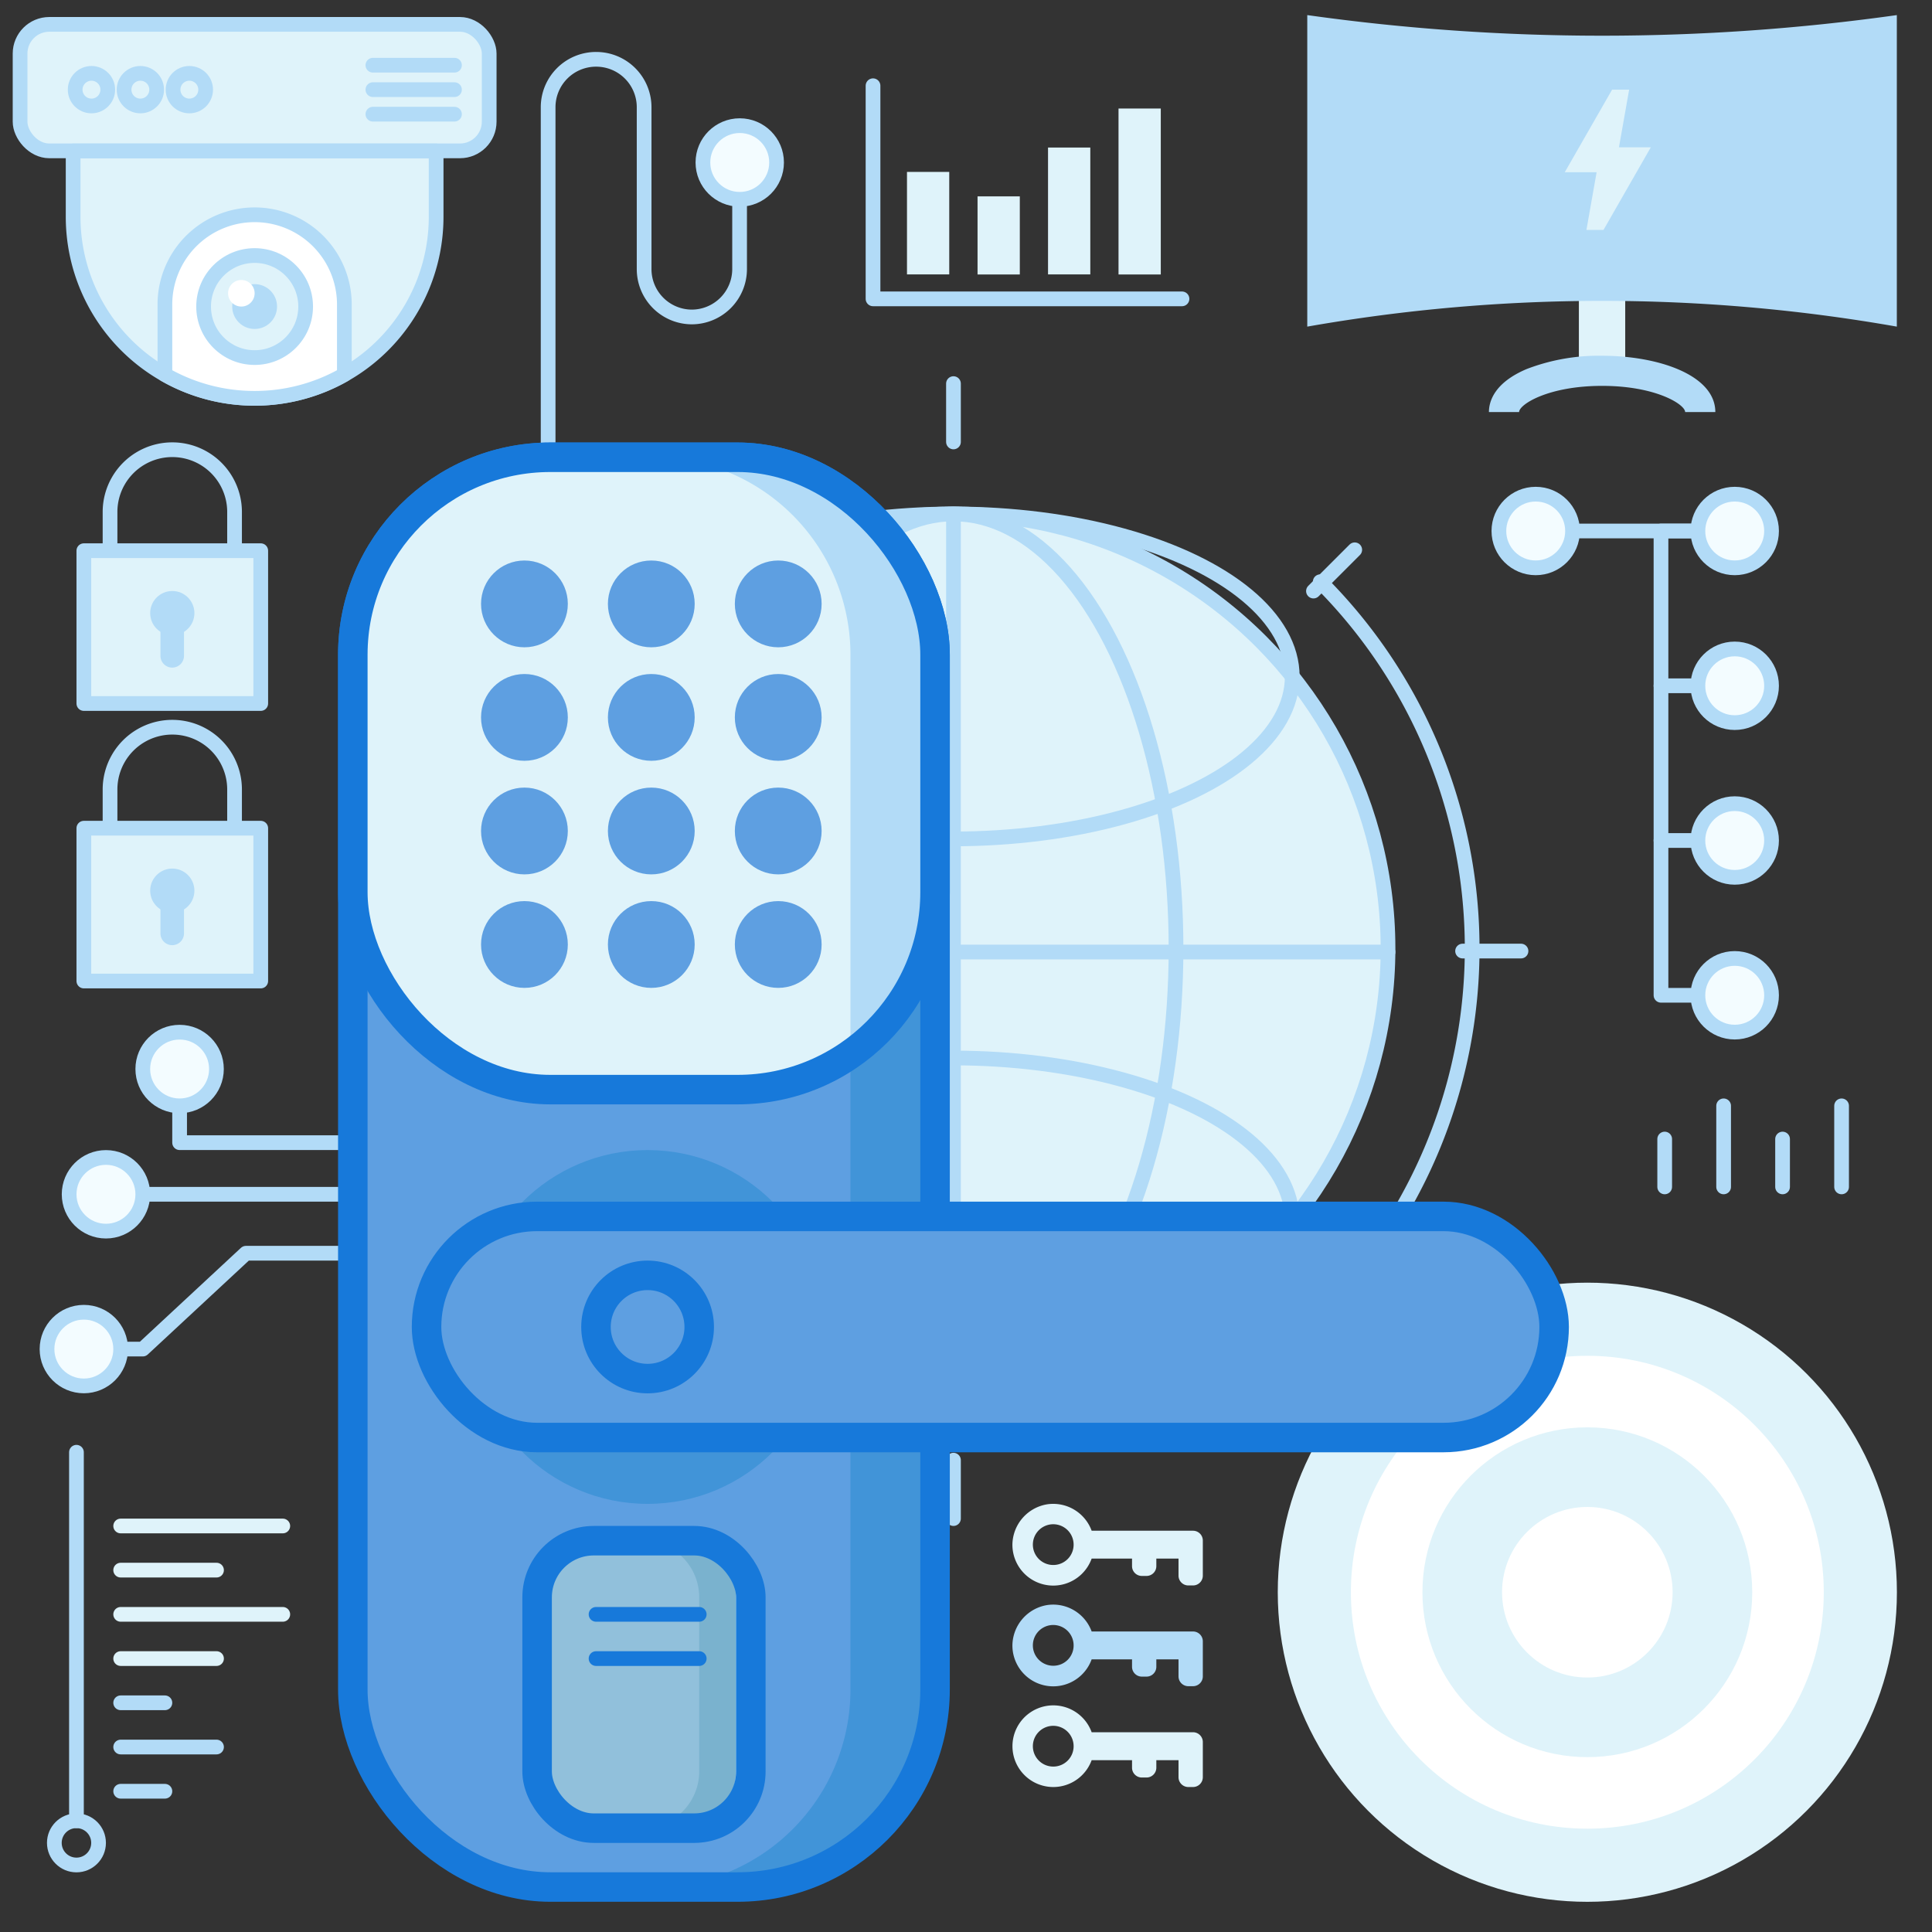 <?xml version="1.0" encoding="UTF-8"?>
<svg xmlns="http://www.w3.org/2000/svg" id="Layer_1" data-name="Layer 1" viewBox="0 0 256 256">
  <rect x="0" y="0" width="256" height="256" fill="#333333" stroke="none"/>
  <defs>
    <style>.cls-1{fill:#dff3fa;}.cls-2{fill:#fff;}.cls-12,.cls-3,.cls-5,.cls-8{fill:none;}.cls-3,.cls-4{stroke:#b2dbf7;}.cls-12,.cls-3,.cls-4,.cls-5,.cls-8{stroke-linecap:round;stroke-linejoin:round;}.cls-12,.cls-3,.cls-4,.cls-5{stroke-width:1.95px;}.cls-4{fill:#f3fcff;}.cls-5{stroke:#dff3fa;}.cls-6{fill:#5e9fe1;}.cls-7{fill:#4194d8;}.cls-12,.cls-8{stroke:#1779da;}.cls-8{stroke-width:3.91px;}.cls-9{fill:#b2dbf7;}.cls-10{fill:#91c0db;}.cls-11{fill:#7ab2ce;}</style>
  </defs>
  <title>keypad doorhandle</title>
  <circle class="cls-1" cx="210.33" cy="210.98" r="41.02"></circle>
  <circle class="cls-2" cx="210.33" cy="210.98" r="31.33"></circle>
  <circle class="cls-1" cx="210.33" cy="210.98" r="21.85"></circle>
  <circle class="cls-2" cx="210.33" cy="210.98" r="11.3"></circle>
  <polyline class="cls-3" points="67.75 166.06 32.59 166.06 18.92 178.76 9.15 178.76"></polyline>
  <line class="cls-3" x1="76.54" y1="158.25" x2="15.01" y2="158.25"></line>
  <polyline class="cls-3" points="76.54 151.41 23.8 151.41 23.8 140.67"></polyline>
  <circle class="cls-4" cx="14.04" cy="158.25" r="4.88"></circle>
  <circle class="cls-4" cx="11.11" cy="178.76" r="4.88"></circle>
  <circle class="cls-4" cx="23.8" cy="141.65" r="4.88"></circle>
  <circle class="cls-1" cx="126.34" cy="125.68" r="57.58"></circle>
  <ellipse class="cls-3" cx="126.34" cy="125.68" rx="29.49" ry="57.58"></ellipse>
  <circle class="cls-3" cx="126.34" cy="125.68" r="57.58"></circle>
  <ellipse class="cls-3" cx="126.34" cy="89.63" rx="44.89" ry="21.53"></ellipse>
  <ellipse class="cls-3" cx="126.34" cy="161.72" rx="44.89" ry="21.53"></ellipse>
  <line class="cls-3" x1="68.76" y1="126.15" x2="183.92" y2="126.15"></line>
  <line class="cls-3" x1="126.34" y1="183.72" x2="126.34" y2="68.57"></line>
  <path class="cls-3" d="M77.74,174.27a68.74,68.74,0,0,1,0-97.19"></path>
  <path class="cls-3" d="M174.94,77.08a68.72,68.72,0,0,1,0,97.19"></path>
  <line class="cls-3" x1="126.34" y1="50.83" x2="126.34" y2="58.56"></line>
  <line class="cls-3" x1="126.34" y1="193.48" x2="126.34" y2="201.22"></line>
  <line class="cls-3" x1="201.54" y1="126.02" x2="193.8" y2="126.02"></line>
  <line class="cls-3" x1="58.88" y1="126.02" x2="51.15" y2="126.02"></line>
  <line class="cls-3" x1="179.51" y1="179.19" x2="174.04" y2="173.73"></line>
  <line class="cls-3" x1="78.64" y1="78.32" x2="73.17" y2="72.85"></line>
  <line class="cls-3" x1="73.17" y1="179.19" x2="78.64" y2="173.73"></line>
  <line class="cls-3" x1="174.04" y1="78.32" x2="179.51" y2="72.85"></line>
  <line class="cls-3" x1="220.58" y1="157.27" x2="220.58" y2="150.93"></line>
  <line class="cls-3" x1="228.39" y1="157.27" x2="228.39" y2="146.53"></line>
  <line class="cls-3" x1="236.2" y1="157.27" x2="236.2" y2="150.93"></line>
  <line class="cls-3" x1="244.02" y1="157.27" x2="244.02" y2="146.53"></line>
  <line class="cls-4" x1="228.88" y1="111.37" x2="220.09" y2="111.37"></line>
  <line class="cls-4" x1="228.88" y1="70.36" x2="203.49" y2="70.36"></line>
  <polyline class="cls-3" points="228.88 70.36 220.09 70.36 220.09 131.88 228.88 131.88"></polyline>
  <circle class="cls-4" cx="229.86" cy="70.36" r="4.88"></circle>
  <circle class="cls-4" cx="229.86" cy="111.37" r="4.88"></circle>
  <line class="cls-4" x1="228.88" y1="90.87" x2="220.09" y2="90.87"></line>
  <circle class="cls-4" cx="229.86" cy="90.87" r="4.88"></circle>
  <circle class="cls-4" cx="229.86" cy="131.88" r="4.88"></circle>
  <circle class="cls-4" cx="203.49" cy="70.36" r="4.88"></circle>
  <rect class="cls-1" x="120.18" y="22.78" width="5.6" height="13.58"></rect>
  <rect class="cls-1" x="129.53" y="26.02" width="5.6" height="10.35"></rect>
  <rect class="cls-1" x="138.87" y="19.55" width="5.6" height="16.81"></rect>
  <rect class="cls-1" x="148.21" y="14.38" width="5.6" height="21.99"></rect>
  <polyline class="cls-3" points="115.68 11.36 115.68 39.6 156.62 39.6"></polyline>
  <path class="cls-3" d="M72.63,73.29V14.21A6.35,6.35,0,0,1,79,7.86h0a6.35,6.35,0,0,1,6.35,6.35V35.69A6.34,6.34,0,0,0,91.67,42h0A6.35,6.35,0,0,0,98,35.69V21.53"></path>
  <circle class="cls-4" cx="98.02" cy="21.53" r="4.88"></circle>
  <line class="cls-3" x1="10.13" y1="192.43" x2="10.13" y2="241.26"></line>
  <circle class="cls-3" cx="10.13" cy="244.19" r="2.93"></circle>
  <line class="cls-5" x1="37.47" y1="202.2" x2="15.99" y2="202.2"></line>
  <line class="cls-5" x1="28.69" y1="208.05" x2="15.99" y2="208.05"></line>
  <line class="cls-5" x1="37.47" y1="213.91" x2="15.99" y2="213.91"></line>
  <line class="cls-5" x1="28.69" y1="219.77" x2="15.99" y2="219.77"></line>
  <line class="cls-3" x1="21.85" y1="225.63" x2="15.99" y2="225.63"></line>
  <line class="cls-3" x1="28.69" y1="231.49" x2="15.99" y2="231.49"></line>
  <line class="cls-3" x1="21.85" y1="237.35" x2="15.99" y2="237.35"></line>
  <rect class="cls-6" x="46.75" y="60.59" width="77.15" height="189.45" rx="26.17"></rect>
  <path class="cls-7" d="M97.73,60.59H86.52a26.17,26.17,0,0,1,26.17,26.17V223.88a26.17,26.17,0,0,1-26.17,26.17H97.73a26.17,26.17,0,0,0,26.17-26.17V86.76A26.17,26.17,0,0,0,97.73,60.59Z"></path>
  <rect class="cls-8" x="46.75" y="60.59" width="77.15" height="189.45" rx="26.17"></rect>
  <rect class="cls-1" x="46.75" y="60.59" width="77.15" height="83.79" rx="26.17"></rect>
  <path class="cls-9" d="M97.73,60.59H86.52a26.17,26.17,0,0,1,26.17,26.17v52.92a26.12,26.12,0,0,0,11.21-21.47V86.76A26.17,26.17,0,0,0,97.73,60.59Z"></path>
  <rect class="cls-8" x="46.75" y="60.59" width="77.15" height="83.79" rx="26.17"></rect>
  <circle class="cls-7" cx="85.81" cy="175.83" r="23.44"></circle>
  <rect class="cls-6" x="56.52" y="161.18" width="149.41" height="29.3" rx="14.65"></rect>
  <rect class="cls-8" x="56.52" y="161.18" width="149.41" height="29.3" rx="14.65"></rect>
  <circle class="cls-8" cx="85.81" cy="175.83" r="6.84"></circle>
  <circle class="cls-1" cx="69.49" cy="80.02" r="5.75"></circle>
  <circle class="cls-1" cx="86.3" cy="80.02" r="5.75"></circle>
  <circle class="cls-1" cx="103.12" cy="80.02" r="5.75"></circle>
  <circle class="cls-1" cx="69.49" cy="95.06" r="5.75"></circle>
  <circle class="cls-1" cx="86.3" cy="95.06" r="5.75"></circle>
  <circle class="cls-1" cx="103.12" cy="95.06" r="5.75"></circle>
  <circle class="cls-1" cx="69.49" cy="110.11" r="5.75"></circle>
  <circle class="cls-1" cx="86.3" cy="110.11" r="5.75"></circle>
  <circle class="cls-1" cx="103.12" cy="110.11" r="5.75"></circle>
  <circle class="cls-1" cx="69.49" cy="125.15" r="5.75"></circle>
  <circle class="cls-1" cx="86.3" cy="125.15" r="5.75"></circle>
  <circle class="cls-1" cx="103.12" cy="125.15" r="5.75"></circle>
  <circle class="cls-6" cx="69.49" cy="80.02" r="5.75"></circle>
  <circle class="cls-6" cx="86.3" cy="80.02" r="5.75"></circle>
  <circle class="cls-6" cx="103.12" cy="80.02" r="5.75"></circle>
  <circle class="cls-6" cx="69.49" cy="95.06" r="5.75"></circle>
  <circle class="cls-6" cx="86.3" cy="95.06" r="5.75"></circle>
  <circle class="cls-6" cx="103.12" cy="95.06" r="5.75"></circle>
  <circle class="cls-6" cx="69.49" cy="110.11" r="5.75"></circle>
  <circle class="cls-6" cx="86.3" cy="110.11" r="5.75"></circle>
  <circle class="cls-6" cx="103.12" cy="110.11" r="5.75"></circle>
  <circle class="cls-6" cx="69.49" cy="125.15" r="5.75"></circle>
  <circle class="cls-6" cx="86.3" cy="125.15" r="5.75"></circle>
  <circle class="cls-6" cx="103.12" cy="125.15" r="5.75"></circle>
  <rect class="cls-10" x="71.17" y="204.15" width="28.32" height="38.09" rx="7.51"></rect>
  <path class="cls-9" d="M92,204.15H87.09a7.51,7.51,0,0,1,7.51,7.51v23.06a7.51,7.51,0,0,1-7.51,7.51H92a7.52,7.52,0,0,0,7.52-7.51V211.66A7.52,7.52,0,0,0,92,204.15Z"></path>
  <path class="cls-11" d="M90,204.15H85.14a7.51,7.51,0,0,1,7.51,7.51v23.06a7.51,7.51,0,0,1-7.51,7.51H90a7.51,7.51,0,0,0,7.51-7.51V211.66A7.51,7.51,0,0,0,90,204.15Z"></path>
  <rect class="cls-8" x="71.17" y="204.15" width="28.32" height="38.09" rx="7.51"></rect>
  <line class="cls-12" x1="78.98" y1="213.91" x2="92.65" y2="213.91"></line>
  <line class="cls-12" x1="78.98" y1="219.77" x2="92.65" y2="219.77"></line>
  <rect class="cls-1" x="2.66" y="3.23" width="62.16" height="16.76" rx="3.87"></rect>
  <path class="cls-1" d="M9.69,20H57.79a0,0,0,0,1,0,0v8.74A24.05,24.05,0,0,1,33.74,52.78h0A24.05,24.05,0,0,1,9.69,28.73V20a0,0,0,0,1,0,0Z"></path>
  <rect class="cls-3" x="2.66" y="3.23" width="62.16" height="16.76" rx="3.87"></rect>
  <path class="cls-3" d="M9.69,20H57.79a0,0,0,0,1,0,0v8.74A24.05,24.05,0,0,1,33.74,52.78h0A24.05,24.05,0,0,1,9.69,28.73V20a0,0,0,0,1,0,0Z"></path>
  <path class="cls-2" d="M33.74,28.46A11.89,11.89,0,0,0,21.85,40.35v9.28a23.9,23.9,0,0,0,11.89,3.15h0a23.93,23.93,0,0,0,11.89-3.15V40.35A11.89,11.89,0,0,0,33.74,28.46Z"></path>
  <circle class="cls-1" cx="33.74" cy="40.62" r="6.76"></circle>
  <path class="cls-3" d="M33.74,28.46A11.89,11.89,0,0,0,21.85,40.35v9.28a23.9,23.9,0,0,0,11.89,3.15h0a23.93,23.93,0,0,0,11.89-3.15V40.35A11.89,11.89,0,0,0,33.74,28.46Z"></path>
  <circle class="cls-9" cx="33.74" cy="40.62" r="2.97"></circle>
  <circle class="cls-2" cx="31.98" cy="38.86" r="1.76"></circle>
  <circle class="cls-3" cx="33.74" cy="40.62" r="6.76"></circle>
  <circle class="cls-3" cx="12.12" cy="11.88" r="2.16"></circle>
  <circle class="cls-3" cx="18.6" cy="11.88" r="2.16"></circle>
  <circle class="cls-3" cx="25.09" cy="11.88" r="2.16"></circle>
  <line class="cls-3" x1="49.41" y1="8.64" x2="60.22" y2="8.64"></line>
  <line class="cls-3" x1="49.41" y1="11.88" x2="60.22" y2="11.88"></line>
  <line class="cls-3" x1="49.41" y1="15.13" x2="60.22" y2="15.13"></line>
  <path class="cls-3" d="M15.68,73.94a1.1,1.1,0,0,1-1.1-1.1v-5a8.25,8.25,0,0,1,16.5,0v5A1.11,1.11,0,0,1,30,73.94"></path>
  <rect class="cls-1" x="11.11" y="72.97" width="23.44" height="20.25"></rect>
  <rect class="cls-3" x="11.11" y="72.97" width="23.44" height="20.25"></rect>
  <circle class="cls-9" cx="22.83" cy="81.24" r="2.93"></circle>
  <path class="cls-9" d="M21.26,81.43h3.12a0,0,0,0,1,0,0V86.9a1.56,1.56,0,0,1-1.56,1.56h0a1.56,1.56,0,0,1-1.56-1.56V81.43A0,0,0,0,1,21.26,81.43Z"></path>
  <path class="cls-3" d="M15.68,110.72a1.11,1.11,0,0,1-1.1-1.11v-5a8.25,8.25,0,0,1,16.5,0v5A1.11,1.11,0,0,1,30,110.72"></path>
  <rect class="cls-1" x="11.11" y="109.74" width="23.44" height="20.25"></rect>
  <rect class="cls-3" x="11.11" y="109.74" width="23.44" height="20.25"></rect>
  <circle class="cls-9" cx="22.83" cy="118.02" r="2.93"></circle>
  <path class="cls-9" d="M21.26,118.21h3.12a0,0,0,0,1,0,0v5.47a1.56,1.56,0,0,1-1.56,1.56h0a1.56,1.56,0,0,1-1.56-1.56v-5.47A0,0,0,0,1,21.26,118.21Z"></path>
  <rect class="cls-1" x="209.21" y="34.07" width="6.14" height="15.35"></rect>
  <path class="cls-9" d="M227.29,54.6h-4c0-1-3.86-3.47-11-3.47s-11,2.46-11,3.47h-4c0-1.34.65-3.86,5-5.7a26.61,26.61,0,0,1,10-1.76C219.74,47.14,227.29,49.7,227.29,54.6Z"></path>
  <path class="cls-9" d="M251.34,43.28a225.25,225.25,0,0,0-78.12,0V2a280.79,280.79,0,0,0,78.12,0Z"></path>
  <polygon class="cls-1" points="214.52 19.52 215.87 11.88 213.61 11.88 207.34 22.82 211.56 22.82 210.21 30.47 212.47 30.47 218.74 19.52 214.52 19.52"></polygon>
  <path class="cls-1" d="M144.65,202.83a5.43,5.43,0,0,0-5.84-3.51,5.49,5.49,0,0,0-4.66,5.29,5.41,5.41,0,0,0,10.5,1.91H150v1a1.3,1.3,0,0,0,1.3,1.3h.62a1.3,1.3,0,0,0,1.3-1.3v-1h2.94v2.26a1.3,1.3,0,0,0,1.3,1.3h.62a1.3,1.3,0,0,0,1.3-1.3v-4.66a1.3,1.3,0,0,0-1.3-1.29Zm-5.08,4.54a2.7,2.7,0,1,1,2.69-2.69A2.69,2.69,0,0,1,139.57,207.37Z"></path>
  <path class="cls-9" d="M144.65,216.18a5.43,5.43,0,0,0-5.84-3.51,5.49,5.49,0,0,0-4.66,5.29,5.41,5.41,0,0,0,10.5,1.91H150v1a1.3,1.3,0,0,0,1.3,1.29h.62a1.3,1.3,0,0,0,1.3-1.29v-1h2.94v2.26a1.3,1.3,0,0,0,1.3,1.3h.62a1.3,1.3,0,0,0,1.3-1.3v-4.65a1.3,1.3,0,0,0-1.3-1.3Zm-5.08,4.54a2.7,2.7,0,1,1,2.69-2.68A2.68,2.68,0,0,1,139.57,220.72Z"></path>
  <path class="cls-1" d="M144.65,229.53a5.41,5.41,0,1,0,0,3.7H150v1a1.3,1.3,0,0,0,1.3,1.3h.62a1.3,1.3,0,0,0,1.3-1.3v-1h2.94v2.26a1.3,1.3,0,0,0,1.3,1.3h.62a1.3,1.3,0,0,0,1.3-1.3v-4.66a1.3,1.3,0,0,0-1.3-1.3Zm-5.08,4.55a2.7,2.7,0,1,1,2.69-2.69A2.69,2.69,0,0,1,139.57,234.08Z"></path>
</svg>
